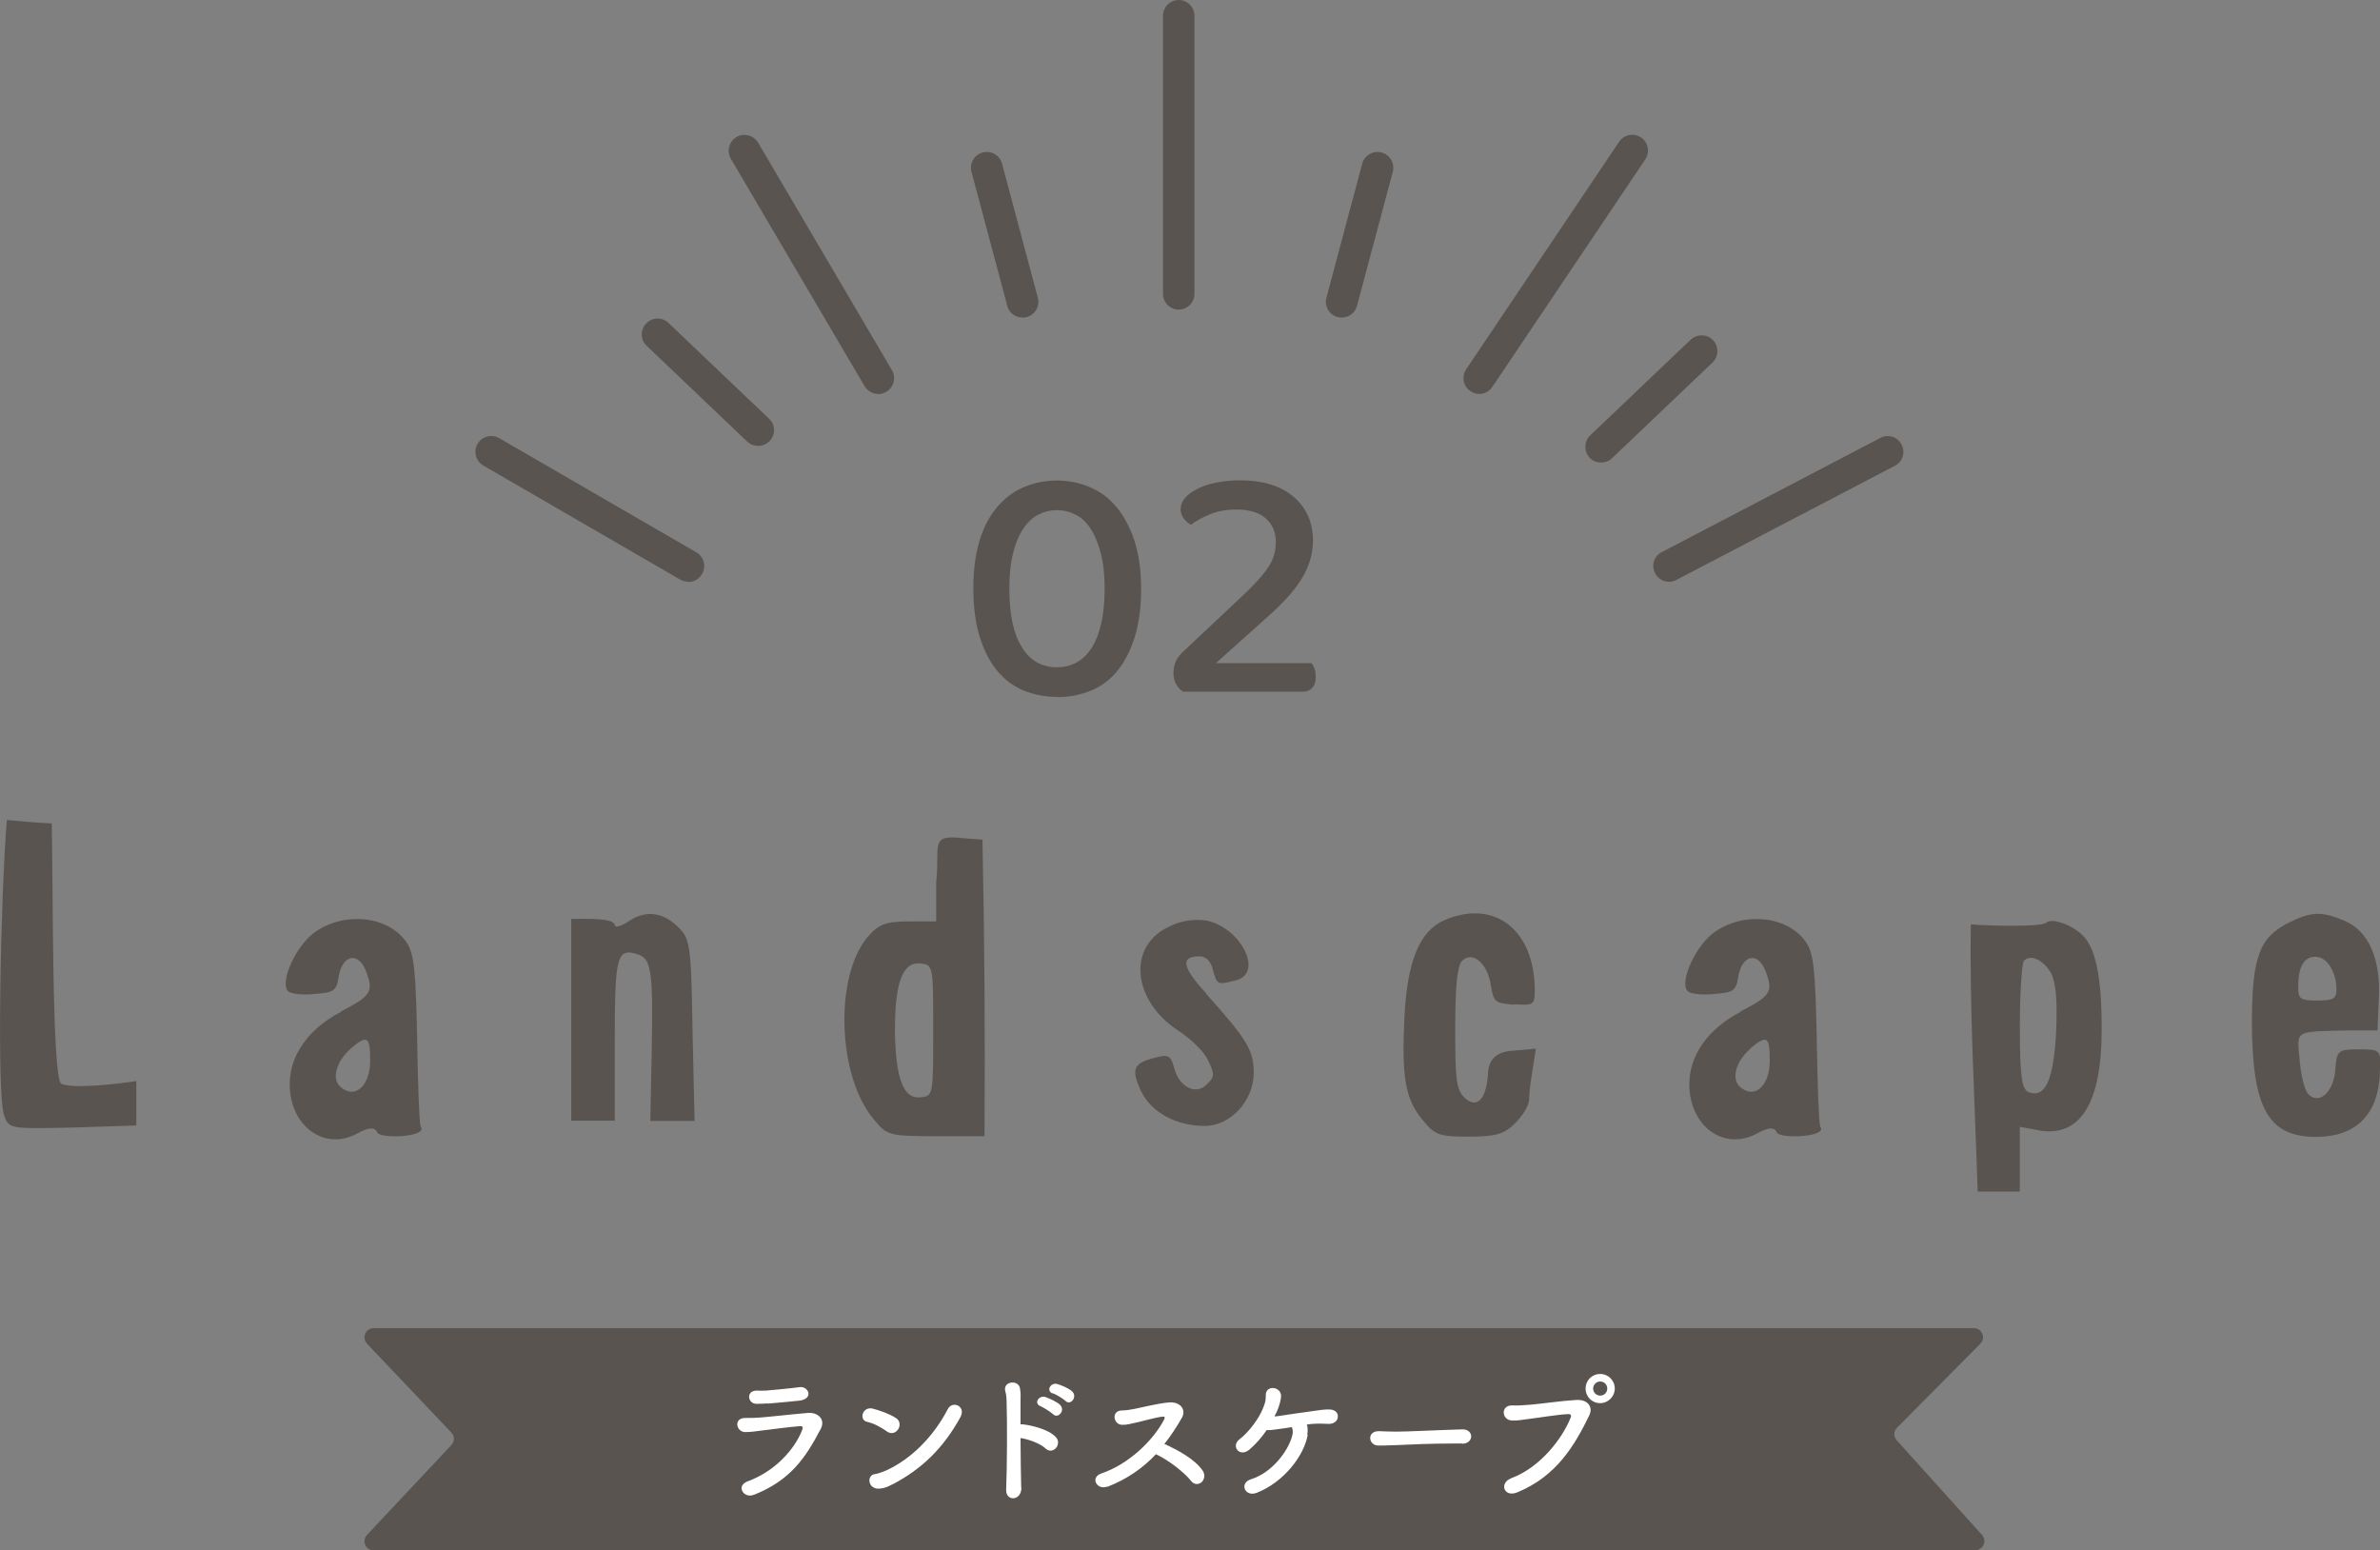 <?xml version="1.0" encoding="UTF-8"?><svg id="_レイヤー_2" xmlns="http://www.w3.org/2000/svg" viewBox="0 0 104.41 68.01"><rect x="0" y="0" width="104.41" height="68.01" fill="#808080" stroke="none"/><defs><style>.cls-1{fill:#59544f;}.cls-1,.cls-2{stroke-width:0px;}.cls-2{fill:#fff;}</style></defs><g id="_レイヤー_1-2"><g id="_線"><path class="cls-1" d="m51.71,13.58c-.38,0-.69-.31-.69-.69V.69c0-.38.31-.69.69-.69s.69.31.69.69v12.2c0,.38-.31.69-.69.69Z"/><path class="cls-1" d="m44.86,13.93c-.31,0-.59-.2-.67-.51l-1.57-5.88c-.1-.37.12-.75.49-.85.37-.1.75.12.85.49l1.57,5.88c.1.37-.12.75-.49.85-.06.02-.12.02-.18.02Z"/><path class="cls-1" d="m58.86,13.93c-.06,0-.12,0-.18-.02-.37-.1-.59-.48-.49-.85l1.57-5.88c.1-.37.48-.59.85-.49.37.1.59.48.49.85l-1.57,5.88c-.08.31-.36.51-.67.51Z"/><path class="cls-1" d="m38.53,17.28c-.24,0-.47-.12-.6-.34l-5.87-9.98c-.19-.33-.08-.75.25-.95.33-.19.75-.08.95.25l5.87,9.98c.19.33.08.75-.25.95-.11.06-.23.1-.35.1Z"/><path class="cls-1" d="m64.9,17.28c-.13,0-.27-.04-.39-.12-.32-.21-.4-.64-.19-.96l6.71-9.98c.21-.32.64-.4.96-.19.32.21.4.64.19.96l-6.71,9.98c-.13.2-.35.31-.58.31Z"/><path class="cls-1" d="m30.2,25.52c-.12,0-.24-.03-.35-.09l-8.65-5.01c-.33-.19-.44-.62-.25-.95.19-.33.62-.44.95-.25l8.65,5.01c.33.19.44.62.25.95-.13.22-.36.35-.6.35Z"/><path class="cls-1" d="m73.22,25.52c-.25,0-.49-.14-.61-.37-.18-.34-.05-.76.29-.93l9.59-5.01c.34-.18.76-.05.93.29.18.34.05.76-.29.93l-9.59,5.01c-.1.05-.21.08-.32.08Z"/><path class="cls-1" d="m33.26,19.56c-.17,0-.34-.06-.48-.19l-4.41-4.2c-.28-.26-.29-.7-.02-.98.26-.28.7-.29.98-.02l4.41,4.2c.28.26.29.7.02.98-.14.14-.32.21-.5.21Z"/><path class="cls-1" d="m70.24,20.29c-.18,0-.37-.07-.5-.21-.26-.28-.25-.72.02-.98l4.41-4.2c.28-.26.72-.25.98.02.26.28.25.72-.02.98l-4.41,4.2c-.13.13-.31.19-.48.19Z"/></g><path class="cls-1" d="m5.98,49.37l-2.78.09c-2.78.06-2.81.06-3.02-.54-.33-.93-.15-9.63.12-12.95.66.06,1.29.12,1.97.15.06,2.3,0,11.24.42,11.42.51.24,2.57,0,3.29-.12v1.94Z"/><path class="cls-1" d="m14.95,44.37c1.35-.69,1.44-.87,1.11-1.76-.33-.87-1.02-.75-1.2.21-.09.66-.24.72-1.05.78-.51.06-1.05,0-1.17-.12-.39-.39.36-2.06,1.23-2.63,1.35-.9,3.23-.63,3.98.51.33.51.39,1.35.45,4.16.03,1.97.09,3.71.15,3.89.39.48-1.88.57-1.91.24-.12-.21-.36-.21-.9.09-1.44.75-2.93-.36-2.93-2.18,0-1.26.81-2.42,2.24-3.17Zm.45,1.62c-.66.57-.87,1.35-.45,1.7.63.54,1.29-.06,1.29-1.17,0-1.05-.12-1.14-.84-.54Z"/><path class="cls-1" d="m28.53,49.16l.06-3.05c.06-3.32,0-4.01-.54-4.22-.99-.36-1.08,0-1.08,3.71v3.56h-1.91v-8.85c.57,0,1.88-.06,1.91.27,0,.12.24.06.54-.12.75-.54,1.5-.48,2.18.15.57.54.63.66.69,4.55l.09,4.01h-1.94Z"/><path class="cls-1" d="m42.26,36.77l.84.06c.09,4.28.12,8.61.09,13.01h-2.09c-2.09,0-2.18-.03-2.75-.72-1.62-1.88-1.76-6.31-.27-8.04.48-.54.78-.66,1.79-.66h1.2v-1.71c.18-1.64-.33-2.12,1.2-1.94Zm-1.83,5.5c-.81-.12-1.17.75-1.17,2.93.03,2.18.39,3.05,1.17,2.93.51-.06.51-.15.51-2.93s0-2.87-.51-2.93Z"/><path class="cls-1" d="m52.91,43.59c1.76,1.97,2.09,2.45,2.09,3.47,0,1.23-1.02,2.33-2.15,2.33-1.26,0-2.36-.6-2.81-1.56-.42-.93-.33-1.2.66-1.44.54-.15.66-.09.81.45.21.84.96,1.23,1.44.72.33-.33.36-.42.03-1.08-.18-.39-.81-.96-1.32-1.29-1.94-1.29-2.21-3.59-.48-4.49.54-.3,1.14-.39,1.67-.33,1.53.24,2.63,2.3,1.38,2.63-.81.21-.84.21-1.02-.45-.09-.39-.3-.6-.6-.6-.84,0-.75.48.3,1.62Z"/><path class="cls-1" d="m66.42,44.07c-.84-.06-.9-.12-1.02-.87-.15-.96-.81-1.5-1.26-1.05-.21.21-.3,1.14-.3,2.93,0,2.18.03,2.69.39,3.05.54.54.99.12,1.05-1.08q.06-.9,1.08-.96l1.02-.09c-.09.6-.3,1.74-.3,2.24,0,.24-.27.69-.6,1.02-.48.48-.84.6-2.03.6-1.29,0-1.5-.06-2.03-.72-.78-.93-.93-1.88-.81-4.49.12-2.48.66-3.8,1.74-4.28,2.21-.96,3.98.42,3.98,3.08,0,.63-.06.66-.9.6Z"/><path class="cls-1" d="m76.35,44.37c1.35-.69,1.44-.87,1.11-1.76-.33-.87-1.02-.75-1.2.21-.09.66-.24.72-1.05.78-.51.06-1.05,0-1.17-.12-.39-.39.36-2.06,1.23-2.63,1.35-.9,3.23-.63,3.98.51.33.51.39,1.35.45,4.16.03,1.97.09,3.71.15,3.89.39.48-1.88.57-1.91.24-.12-.21-.36-.21-.9.09-1.44.75-2.93-.36-2.93-2.18,0-1.26.81-2.42,2.24-3.17Zm.45,1.62c-.66.57-.87,1.35-.45,1.7.63.54,1.29-.06,1.29-1.17,0-1.05-.12-1.14-.84-.54Z"/><path class="cls-1" d="m89.45,49.58l-.84-.15v2.84h-1.85c-.12-3.86-.36-7.99-.3-11.72.81.06,2.93.12,3.29-.06.21-.24,1.05.03,1.55.48.63.54.9,1.82.9,4.19,0,3.23-.93,4.73-2.75,4.43Zm-.45-1.67c.72.27,1.08-.51,1.2-2.6.06-1.38,0-2.18-.21-2.6-.33-.6-.9-.87-1.2-.57-.09.09-.18,1.41-.18,2.9,0,2.24.09,2.75.39,2.87Z"/><path class="cls-1" d="m104.41,46.85c0,1.97-.99,3.02-2.81,3.02-2.09,0-2.78-1.26-2.81-4.91,0-3.02.33-3.83,1.62-4.49.99-.48,1.41-.51,2.42-.09,1.08.45,1.62,1.67,1.53,3.44l-.06,1.38h-1.32c-2.39.06-2.21-.03-2.09,1.35.06.66.21,1.29.39,1.46.45.45,1.11-.09,1.17-1.11.06-.84.15-.87,1.05-.87s.93.03.93.81Zm-2.84-4.88c-.51,0-.75.45-.75,1.35,0,.51.12.57.84.57s.84-.09.84-.51c0-.6-.33-1.41-.93-1.41Z"/><path class="cls-1" d="m86.66,68.01H16.39c-.35,0-.53-.42-.29-.68l3.7-3.94c.15-.16.15-.4,0-.55l-3.7-3.9c-.24-.26-.06-.68.29-.68h70.2c.36,0,.54.43.29.68l-3.66,3.69c-.15.15-.16.39-.01.55l3.74,4.15c.23.26.05.67-.3.67Z"/><path class="cls-2" d="m33.07,65.57c-.45.18-.8-.4-.27-.59,1.2-.44,2.06-1.4,2.39-2.25.05-.13.02-.18-.1-.17-.47.03-1.37.16-1.66.19-.37.04-.37.06-.73.07-.41,0-.53-.62-.01-.62.31,0,.39,0,.67-.02.3-.02,1.36-.14,2.07-.2.45-.04.79.28.58.69-.67,1.28-1.33,2.26-2.93,2.9Zm.61-4.01c-.2.02-.23.01-.49.02-.39,0-.47-.56-.02-.58.23,0,.25.01.43,0,.31-.03,1.04-.09,1.46-.15.41-.07.66.51.01.59-.33.04-1.17.11-1.39.13Z"/><path class="cls-2" d="m38.91,62.79c-.26-.18-.58-.36-.87-.42-.37-.08-.21-.69.25-.58.33.09.71.22,1.01.41.2.12.2.35.1.5s-.29.23-.5.09Zm.26,2.31c-.21.11-.34.18-.59.2-.51.04-.58-.6-.19-.64.12-.01.34-.1.47-.15,1.11-.5,2.1-1.5,2.72-2.7.2-.39.82-.13.55.36-.76,1.38-1.71,2.28-2.97,2.94Z"/><path class="cls-2" d="m44.81,65.25c0,.29-.16.45-.33.47-.17.02-.35-.1-.34-.37.04-1,.05-2.93.02-3.82,0-.2-.02-.39-.06-.51-.11-.44.6-.52.65-.1.02.18.03.12.02.55,0,.25,0,.6,0,1.01.03,0,.07,0,.1,0,.31.03,1.12.2,1.45.56.29.31-.13.8-.45.5-.24-.23-.79-.42-1.1-.46,0,.79.02,1.64.03,2.18Zm.85-3.56c-.33-.12-.09-.5.2-.41.17.06.49.2.64.34.26.25-.09.64-.31.41-.09-.09-.41-.29-.53-.34Zm.54-.56c-.33-.1-.12-.5.18-.42.17.05.5.18.65.32.26.24-.07.65-.29.42-.09-.09-.41-.28-.54-.33Z"/><path class="cls-2" d="m48.57,65.21c-.45.17-.77-.41-.24-.58,1.19-.41,2.25-1.43,2.74-2.36.05-.1.02-.14-.06-.13-.3.03-1,.23-1.16.26-.29.06-.37.1-.62.1-.39,0-.5-.63,0-.63.17,0,.39-.04.55-.07.22-.04.96-.23,1.48-.28.52-.05.79.31.59.67-.23.4-.48.79-.77,1.15.58.26,1.33.66,1.68,1.17.13.19.07.4-.05.51-.12.1-.32.12-.45-.05-.32-.4-1.01-.93-1.55-1.18-.56.6-1.26,1.09-2.13,1.43Z"/><path class="cls-2" d="m57.37,62.93c-.15.91-1.04,2.08-2.23,2.55-.53.21-.79-.43-.26-.59.99-.31,1.72-1.37,1.83-2.01.01-.09,0-.2-.04-.28-.23.04-.44.07-.6.09-.26.04-.37.05-.5.04-.21.31-.47.61-.75.85-.44.38-.83-.15-.45-.44.45-.34.88-.96,1.04-1.37.1-.25.12-.33.12-.58,0-.44.66-.38.67.04,0,.15-.06.36-.12.53-.04.12-.1.24-.17.37.05,0,.1,0,.14-.01.34-.05,1.07-.16,1.53-.22.27-.04.59-.09.8-.07.21.03.33.15.31.34-.02.17-.18.29-.39.29-.26-.01-.47-.02-.72,0-.08,0-.17.02-.25.03.04.1.05.26.02.44Z"/><path class="cls-2" d="m64.15,63.32h-.32c-1.17,0-2.07.05-2.55.07-.32.01-.49.02-.61.02-.07,0-.13,0-.2,0-.23,0-.36-.17-.36-.33s.12-.3.37-.3h.04c.23.01.5.02.74.02.5,0,1.82-.07,2.9-.1h.01c.25,0,.37.16.37.31s-.13.32-.39.32h0Z"/><path class="cls-2" d="m66.3,64.84c1.29-.47,2.27-1.79,2.61-2.67.04-.1-.03-.15-.11-.14-.47.02-1.29.16-1.71.21-.37.04-.41.08-.77.07-.45-.02-.5-.69.04-.66.27.01.5-.01.75-.03.52-.04,1.35-.17,2.04-.21.51-.03.75.31.57.68-.64,1.31-1.43,2.66-3.15,3.37-.6.25-.81-.41-.28-.61Zm3.9-3.29c-.36,0-.64-.28-.64-.64s.28-.64.64-.64.64.29.64.64-.29.64-.64.64Zm0-.95c-.17,0-.31.14-.31.31s.14.31.31.31.31-.13.31-.31-.14-.31-.31-.31Z"/><path class="cls-1" d="m46.37,30.57c-.54,0-1.03-.1-1.49-.29-.45-.19-.84-.49-1.16-.89s-.57-.89-.75-1.49c-.18-.59-.27-1.29-.27-2.09,0-.84.1-1.55.29-2.15s.46-1.09.8-1.47c.34-.38.73-.67,1.17-.84.44-.18.91-.27,1.41-.27s.97.09,1.42.28.84.47,1.17.86c.33.39.6.88.8,1.48.2.6.3,1.31.3,2.12s-.09,1.49-.27,2.09c-.18.59-.43,1.09-.75,1.49s-.71.7-1.17.89-.95.29-1.5.29Zm2.09-4.75c0-.6-.05-1.11-.17-1.55-.11-.43-.26-.79-.44-1.07-.18-.28-.4-.49-.66-.62-.25-.13-.53-.2-.83-.2s-.57.07-.82.2c-.25.13-.47.34-.66.63s-.34.64-.44,1.08c-.11.43-.16.94-.16,1.53,0,1.13.18,1.98.55,2.57.36.59.87.88,1.53.88s1.18-.29,1.55-.88c.36-.59.55-1.44.55-2.57Z"/><path class="cls-1" d="m51.8,22.32c0-.17.06-.33.19-.48.13-.15.31-.28.55-.4.23-.12.51-.21.82-.27.31-.06.66-.1,1.02-.1,1.03,0,1.82.25,2.38.73.56.49.84,1.13.84,1.91,0,.55-.15,1.08-.45,1.6-.3.52-.8,1.09-1.51,1.72l-2.3,2.06h4.2c.05.06.09.14.13.25.04.11.05.23.05.36,0,.21-.05.37-.16.48-.1.11-.24.16-.41.16h-5.25c-.28-.19-.42-.46-.42-.82,0-.2.04-.38.12-.54.08-.16.19-.3.33-.42l2.51-2.36c.29-.27.53-.51.73-.73.2-.22.36-.42.48-.61.12-.19.21-.37.25-.55.05-.17.07-.36.07-.55,0-.42-.15-.76-.44-1.02-.29-.26-.73-.39-1.29-.39-.44,0-.82.07-1.16.21s-.61.29-.83.46c-.13-.07-.24-.17-.33-.29-.09-.12-.13-.27-.13-.44Z"/></g></svg>
